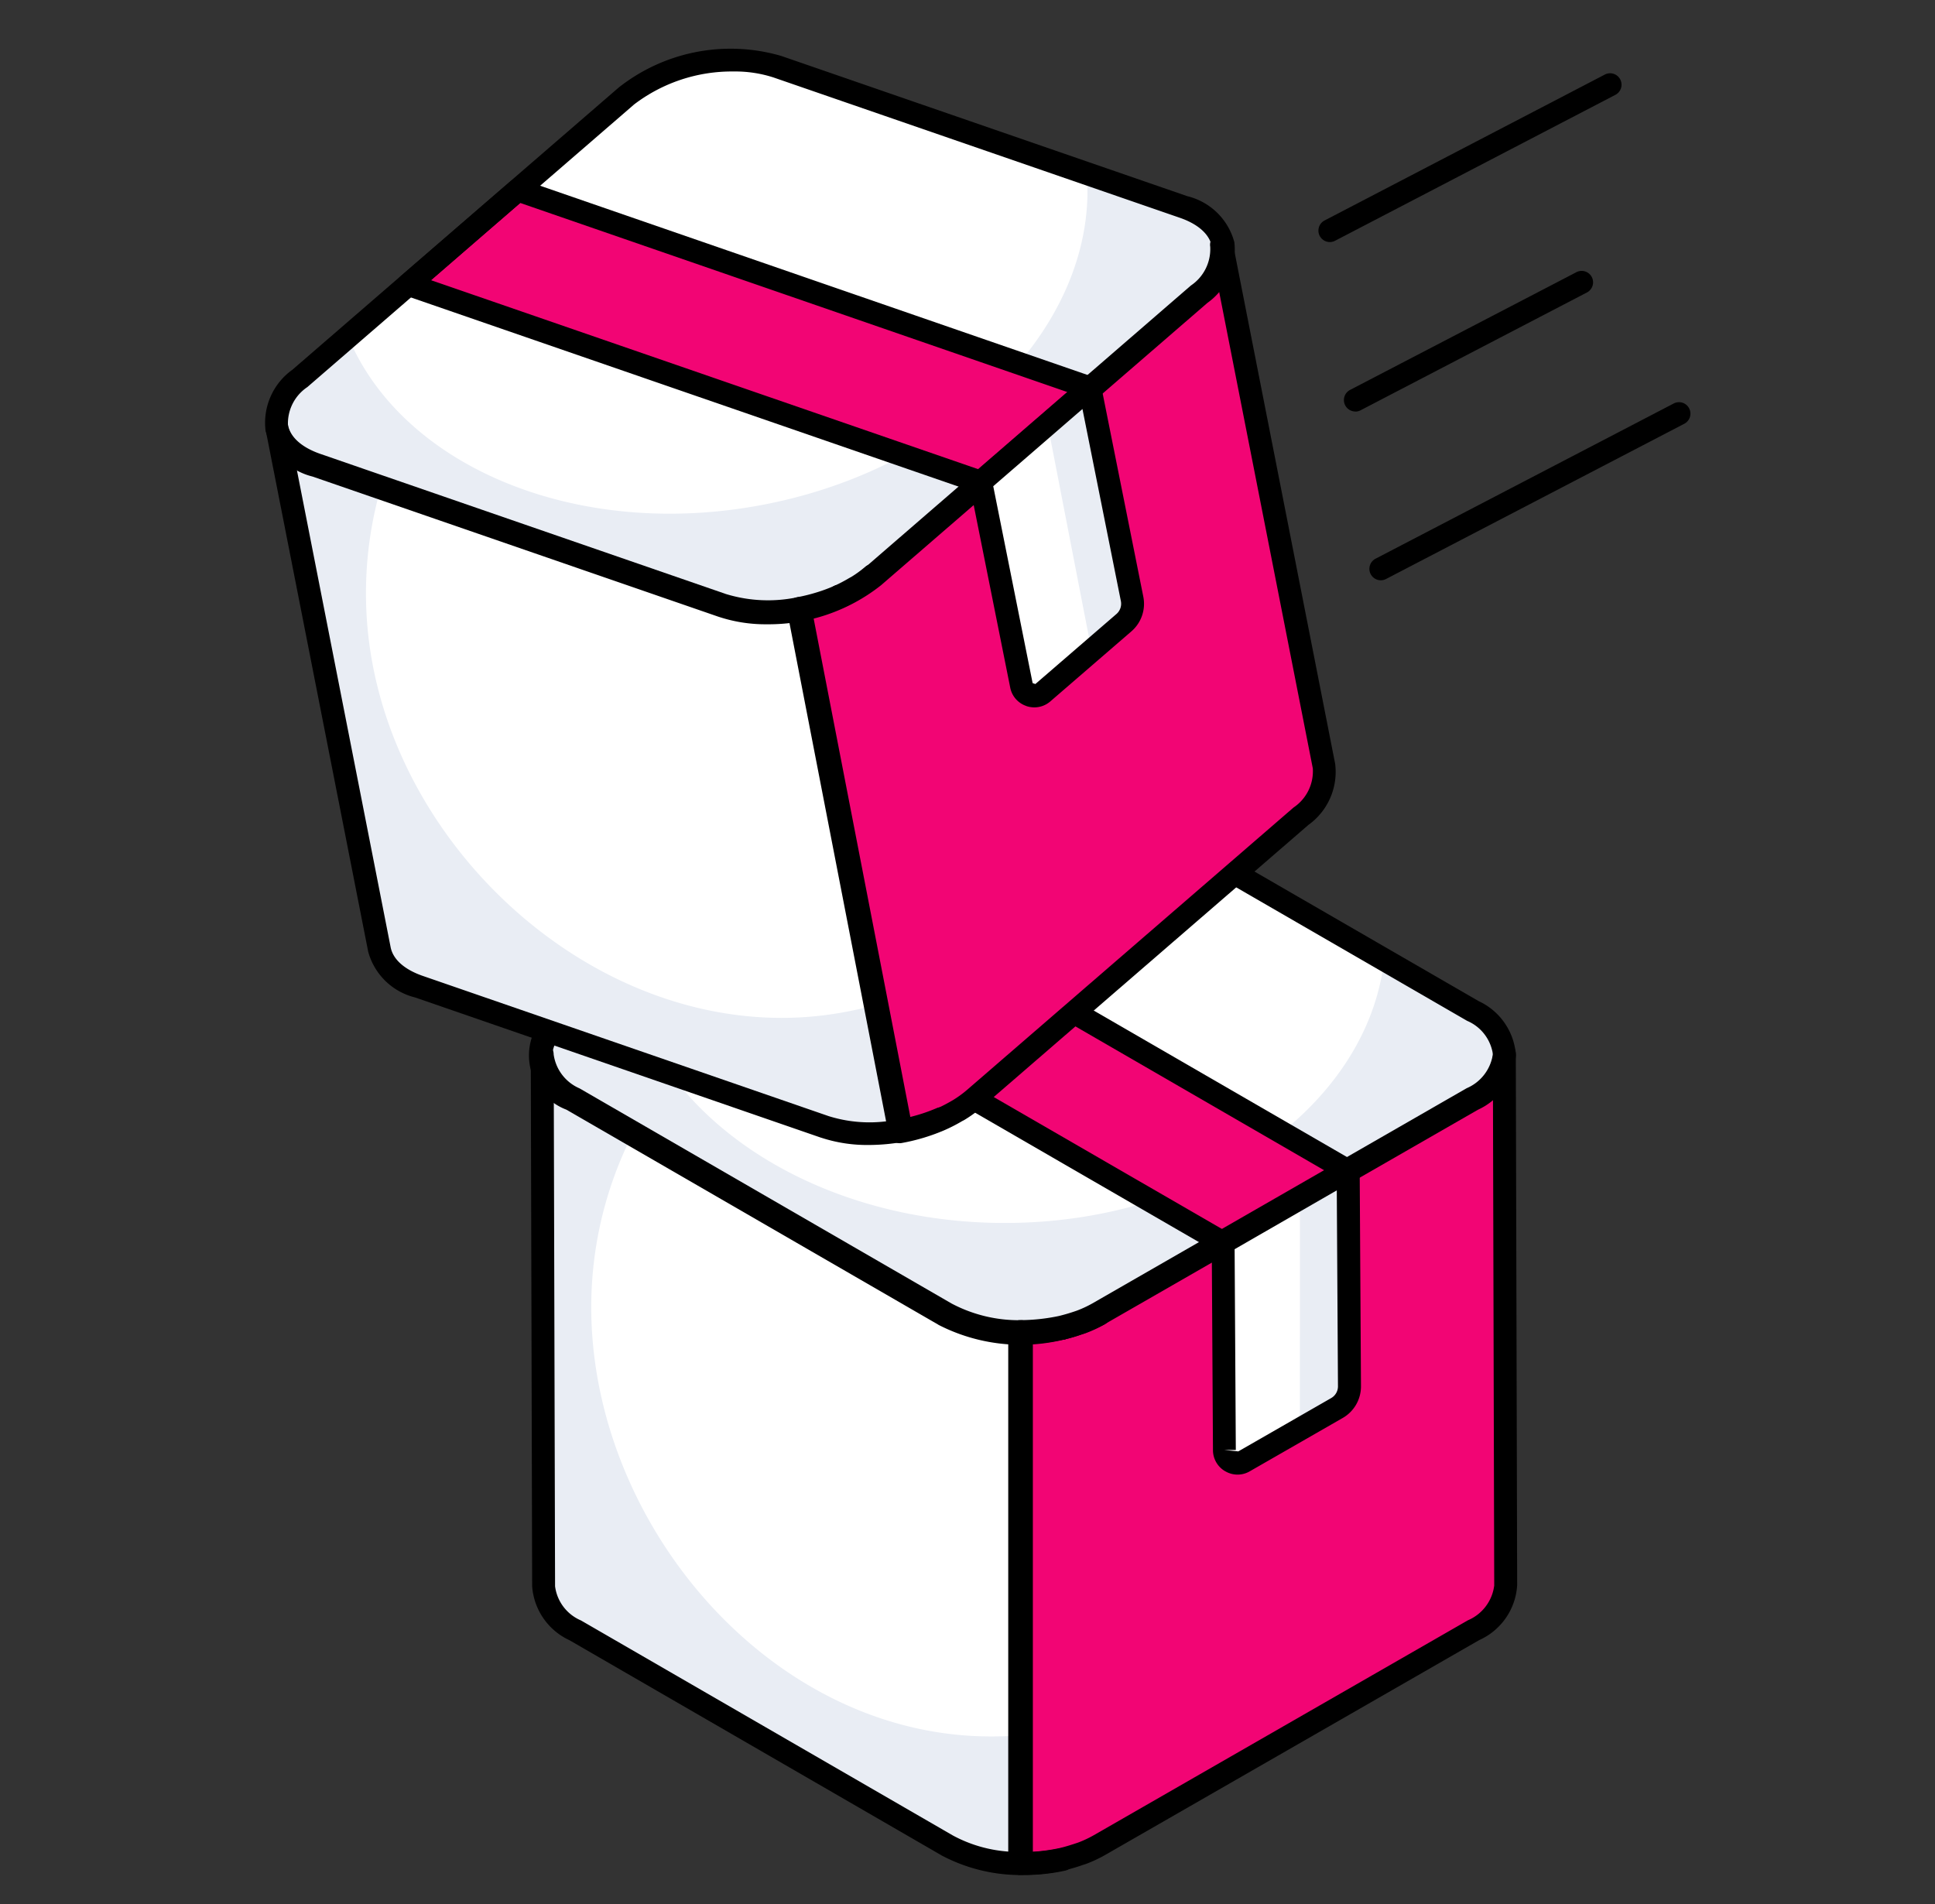 <svg xmlns="http://www.w3.org/2000/svg" width="125" height="123"><rect width="100%" height="100%" fill="#333333" stroke="none"/><defs><clipPath id="b"><path d="M0 0h125v123H0z"/></clipPath><style>.b{fill:#fff}.c{fill:#e9edf4}.d{fill:#f20574}</style></defs><g id="a" style="clip-path:url(#b)"><path class="b" d="M216.719 338.658c-.05.019-.107.03-.158.047.051-.018.107-.028.158-.047" transform="translate(-146.835 -253.227)"/><path class="b" d="m211.947 340.187-.042.007.042-.007" transform="translate(-143.31 -254.384)"/><path class="b" d="M213.17 338.854a9.714 9.714 0 0 1-1.091.325 9.707 9.707 0 0 0 1.091-.325" transform="translate(-143.443 -253.376)"/><path class="b" d="M201.01 340.5a11.905 11.905 0 0 0 2.653-.279 11.834 11.834 0 0 1-2.653.279" transform="translate(-135.066 -254.407)"/><path class="b" d="M218.328 336.518a7.778 7.778 0 0 1-1.12.521 7.726 7.726 0 0 0 1.12-.521" transform="translate(-147.326 -251.608)"/><path class="b" d="M75.934 209.046c-2.757 1.584-2.771 4.154-.032 5.738l24.029 13.892a11.012 11.012 0 0 0 9.95 0l24.172-13.888c2.757-1.584 2.777-4.151.038-5.734l-24.029-13.892a11.025 11.025 0 0 0-9.956 0Z" transform="translate(-38.946 -143.739)"/><path class="c" d="m75.9 251.373 24.025 13.893a11.046 11.046 0 0 0 9.952 0l24.174-13.9c2.754-1.585 2.776-4.143.043-5.727l-5.735-3.307c-1.1 9.538-11.65 17.011-24.507 17.012-12.3 0-22.508-6.839-24.348-15.766l-3.572 2.056c-2.754 1.584-2.776 4.154-.032 5.738" transform="translate(-38.941 -180.339)"/><path class="b" d="M75.9 270.611 99.927 284.5a10.1 10.1 0 0 0 4.888 1.179v34.362a11.944 11.944 0 0 0 2.684-.268 11.025 11.025 0 0 1-7.485-.9L75.99 304.979a3.469 3.469 0 0 1-2.044-2.847l-.089-34.368a3.491 3.491 0 0 0 2.044 2.847" transform="translate(-38.83 -199.658)"/><path class="c" d="m73.857 267.784.089 34.368A3.469 3.469 0 0 0 75.99 305l24.025 13.893a10.008 10.008 0 0 0 4.8 1.165v-8.284c-.645.054-1.3.075-1.969.075-14.255 0-25.822-13.76-25.823-27.718a24.737 24.737 0 0 1 2.71-11.283l-3.83-2.216a3.491 3.491 0 0 1-2.044-2.847" transform="translate(-38.828 -199.673)"/><path class="d" d="M201.01 285.6a11.834 11.834 0 0 0 2.653-.28l.042-.007a9.684 9.684 0 0 0 1.091-.325c.051-.018.107-.029.158-.047a7.789 7.789 0 0 0 1.12-.521l24.174-13.9a3.493 3.493 0 0 0 2.076-2.869l.088 34.349a3.478 3.478 0 0 1-2.076 2.89l-24.174 13.886a7.733 7.733 0 0 1-1.134.529c-.056.021-.117.033-.174.053a9.716 9.716 0 0 1-1.1.324c-.02 0-.041.006-.061.01a11.942 11.942 0 0 1-2.683.269Z" transform="translate(-135.142 -199.578)"/><path class="d" d="M201 310.58v9.388a12.385 12.385 0 0 0 2.69-.268.118.118 0 0 1 .054-.011 8.865 8.865 0 0 0 1.108-.332c.054-.021.108-.032.172-.054a7.783 7.783 0 0 0 1.13-.525l24.174-13.886a3.478 3.478 0 0 0 2.076-2.89l-.089-34.346a3.493 3.493 0 0 1-2.076 2.869l-4.949 2.837a18.645 18.645 0 0 1 4.95 12.492c0 11.379-10.811 25.184-24.173 25.185a28.142 28.142 0 0 1-5.067-.46" transform="translate(-135.136 -199.577)"/><path class="d" d="m115.445 222.469 33.945 19.63 8.079-4.646-33.935-19.63Z" transform="translate(-70.336 -161.783)"/><path class="d" d="m135.785 219.617 33.945 19.63 3.128-1.795-33.935-19.63Z" transform="translate(-85.73 -161.779)"/><path d="m216.515 337.239-.092-.743-.244-.7v.036l-.013-.034.013.034-.013-.034.013.034.083.707Z" transform="translate(-146.539 -251.065)"/><path d="M209.813 338.637a.733.733 0 0 0 .181-.023.767.767 0 0 0 .568-.729.737.737 0 0 0-.023-.18.72.72 0 0 0-.884-.527v.009a.811.811 0 0 0-.529.727.633.633 0 0 0 .022.164.7.7 0 0 0 .664.559" transform="translate(-141.21 -252.09)"/><path d="M209.781 337.619a.751.751 0 0 0 .166-.02 10.214 10.214 0 0 0 1.176-.348.739.739 0 0 0-.5-1.393 9.442 9.442 0 0 1-1.011.3.736.736 0 0 0-.574.719.727.727 0 0 0 .018.164.74.74 0 0 0 .72.575" transform="translate(-141.146 -251.077)"/><path d="M198.788 338.942a12.6 12.6 0 0 0 2.741-.3.739.739 0 0 0 .576-.722.722.722 0 0 0-.018-.162.742.742 0 0 0-.883-.559 12.06 12.06 0 0 1-2.487.261.74.74 0 0 0-.739.736.74.74 0 0 0 .734.74Z" transform="translate(-132.77 -252.114)"/><path d="M214.912 335.489a.745.745 0 0 0 .261-.049 8.772 8.772 0 0 0 1.225-.57.739.739 0 0 0-.732-1.284 7.091 7.091 0 0 1-1.016.473.739.739 0 0 0 .261 1.43" transform="translate(-145.03 -249.318)"/><path d="m97.266 226.985-24.03-13.893a3.748 3.748 0 0 1 .033-7.018l24.172-13.887a11.662 11.662 0 0 1 10.694 0l24.03 13.892a4.162 4.162 0 0 1 2.411 3.5 4.207 4.207 0 0 1-2.451 3.519l-24.171 13.887a11.678 11.678 0 0 1-10.687.005m.912-33.517-24.173 13.881a2.826 2.826 0 0 0-1.705 2.24 2.786 2.786 0 0 0 1.676 2.217L98.005 225.7a10.206 10.206 0 0 0 9.212-.005l24.171-13.887a2.833 2.833 0 0 0 1.71-2.242 2.782 2.782 0 0 0-1.673-2.211L107.4 193.466a10.365 10.365 0 0 0-9.218 0" transform="translate(-36.65 -141.408)"/><path d="m97.35 317.217-24.027-13.894a4.167 4.167 0 0 1-2.412-3.485l-.089-34.36v-.009a.739.739 0 0 1 .738-.739.739.739 0 0 1 .739.738v.007a2.813 2.813 0 0 0 1.677 2.2L98 281.568a9.281 9.281 0 0 0 4.522 1.08.741.741 0 0 1 .734.74v33.609a11.146 11.146 0 0 0 1.788-.236.739.739 0 0 1 .317 1.443 12.475 12.475 0 0 1-2.683.287 10.933 10.933 0 0 1-5.331-1.273m-.088-34.369-24.024-13.893a6.731 6.731 0 0 1-.926-.648l.082 31.53a2.787 2.787 0 0 0 1.675 2.208l24.026 13.892a8.87 8.87 0 0 0 3.693 1.046v-32.881a10.441 10.441 0 0 1-4.518-1.254m-23.68-14.533Z" transform="translate(-36.534 -197.363)"/><path d="M198.706 318.4a.741.741 0 0 1-.729-.74v-34.361a.737.737 0 0 1 .217-.523.837.837 0 0 1 .526-.216 12.343 12.343 0 0 0 2.525-.267 11.982 11.982 0 0 0 1.153-.343 7.172 7.172 0 0 0 1.014-.471l24.176-13.9a2.832 2.832 0 0 0 1.7-2.228.74.74 0 0 1 .738-.74.739.739 0 0 1 .739.738v.005l.088 34.336a4.158 4.158 0 0 1-2.447 3.537l-24.174 13.887a8.518 8.518 0 0 1-1.251.583s-.177.054-.179.056a10.419 10.419 0 0 1-1.247.359 12.555 12.555 0 0 1-2.672.285Zm29.613-49.536-24.176 13.9a8.52 8.52 0 0 1-1.394.622 10.137 10.137 0 0 1-1.221.357 12.443 12.443 0 0 1-2.076.279v32.888a11.486 11.486 0 0 0 1.842-.245c.352-.081.689-.187 1.175-.348a7.152 7.152 0 0 0 1.026-.478l24.176-13.889a2.822 2.822 0 0 0 1.7-2.246l-.081-31.517a6.26 6.26 0 0 1-.977.678" transform="translate(-132.845 -197.278)"/><path d="m146.727 240.446-33.945-19.628a.739.739 0 0 1 0-1.281l8.09-4.646a.742.742 0 0 1 .738 0l33.935 19.628a.739.739 0 0 1 0 1.281l-8.08 4.646a.742.742 0 0 1-.368.1.75.75 0 0 1-.37-.1m-25.486-24.062-6.609 3.8 32.468 18.769 6.6-3.795Z" transform="translate(-68.042 -159.491)"/><path class="b" d="m254.861 303.084.08 13.4a.848.848 0 0 0 1.27.731l6-3.444a1.614 1.614 0 0 0 .81-1.409l-.083-13.925Z" transform="translate(-175.838 -222.806)"/><path class="c" d="m275.209 300.235 3.125-1.8.083 13.925a1.614 1.614 0 0 1-.81 1.409l-2.4 1.374Z" transform="translate(-191.234 -222.803)"/><path d="M252.7 315.565a1.574 1.574 0 0 1-.8-1.369l-.079-13.4a.736.736 0 0 1 .371-.644l8.079-4.647a.739.739 0 0 1 1.107.637l.083 13.923a2.351 2.351 0 0 1-1.182 2.054l-6 3.443a1.567 1.567 0 0 1-1.58 0m.6-14.347.077 12.971h-.739l.9.09 6-3.445a.872.872 0 0 0 .438-.763l-.076-12.655Z" transform="translate(-173.543 -220.515)"/><path class="b" d="M156.993 143.137c-.046.028-.1.049-.146.077.046-.028.1-.048.146-.077" transform="translate(-101.633 -105.223)"/><path class="b" d="m152.575 145.614-.04.015.04-.015" transform="translate(-98.369 -107.098)"/><path class="b" d="M153.71 143.452a9.762 9.762 0 0 1-1.01.527 9.755 9.755 0 0 0 1.01-.527" transform="translate(-98.494 -105.461)"/><path class="b" d="M142.058 146.457a11.91 11.91 0 0 0 2.551-.78 11.823 11.823 0 0 1-2.551.78" transform="translate(-90.44 -107.146)"/><path class="b" d="M158.444 140.159a7.8 7.8 0 0 1-1 .725 7.751 7.751 0 0 0 1-.725" transform="translate(-102.086 -102.969)"/><path class="b" d="M4.574 23.632c-2.4 2.08-1.93 4.606 1.061 5.639l26.233 9.06a11.013 11.013 0 0 0 9.767-1.9l21.086-18.238c2.405-2.08 1.937-4.6-1.053-5.637L35.434 3.5a11.025 11.025 0 0 0-9.774 1.9Z" transform="translate(14.796 .815)"/><path class="c" d="m5.63 52.1 26.23 9.062a11.047 11.047 0 0 0 9.77-1.9l21.087-18.239c2.4-2.08 1.936-4.6-1.048-5.63l-6.259-2.155c.738 9.572-8.2 18.919-20.822 21.369-12.072 2.343-23.4-2.426-26.9-10.84l-3.115 2.7c-2.4 2.08-1.934 4.606 1.061 5.639" transform="translate(14.799 -22.017)"/><path class="b" d="M5.774 103.252 32 112.314a10.1 10.1 0 0 0 5.023.227l6.541 33.733a11.951 11.951 0 0 0 2.583-.775 11.024 11.024 0 0 1-7.52.538L12.4 136.974a3.469 3.469 0 0 1-2.549-2.406l-6.626-33.722a3.491 3.491 0 0 0 2.549 2.406" transform="translate(14.656 -73.237)"/><path class="c" d="m3.228 100.865 6.627 33.722a3.468 3.468 0 0 0 2.549 2.406l26.23 9.062a10.008 10.008 0 0 0 4.932.23l-1.577-8.132c-.624.176-1.264.322-1.919.449-13.995 2.716-27.968-8.589-30.626-22.293a24.744 24.744 0 0 1 .514-11.593l-4.182-1.445a3.491 3.491 0 0 1-2.549-2.406" transform="translate(14.654 -73.252)"/><path class="d" d="M142.058 75.6a11.823 11.823 0 0 0 2.551-.78c.013-.006.027-.009.04-.015a9.712 9.712 0 0 0 1.01-.526c.046-.028.1-.049.146-.077a7.8 7.8 0 0 0 1-.725l21.087-18.247a3.494 3.494 0 0 0 1.492-3.212l6.623 33.7a3.479 3.479 0 0 1-1.488 3.233l-21.089 18.241a7.7 7.7 0 0 1-1.012.735c-.051.031-.109.055-.16.085a9.741 9.741 0 0 1-1.017.528l-.057.022a11.942 11.942 0 0 1-2.583.774Z" transform="translate(-90.475 -36.227)"/><path class="d" d="m161.575 100.123 1.787 9.216a12.4 12.4 0 0 0 2.59-.775.116.116 0 0 1 .05-.021 8.891 8.891 0 0 0 1.025-.537c.049-.031.1-.052.159-.085a7.781 7.781 0 0 0 1.009-.73l21.089-18.236a3.48 3.48 0 0 0 1.488-3.233l-6.623-33.7a3.494 3.494 0 0 1-1.492 3.212l-4.318 3.728a18.64 18.64 0 0 1 7.237 11.32c2.166 11.171-5.82 26.783-18.938 29.329a28.153 28.153 0 0 1-5.062.514" transform="translate(-105.245 -36.227)"/><path class="d" d="m38.18 43.668 37.06 12.8 7.047-6.1-37.049-12.802Z" transform="translate(-11.788 -25.291)"/><path class="d" d="m55.918 39.926 37.06 12.8 2.729-2.358-37.05-12.802Z" transform="translate(-25.208 -25.292)"/><path d="m156.506 141.872-.223-.716-.371-.639.006.02-.01-.018.01.018-.01-.018.01.018.218.694Z" transform="translate(-100.923 -103.24)"/><path d="m152.029 144.017-.068-.206.085.2a.754.754 0 0 0 .408-.976.714.714 0 0 0-.95-.395Z" transform="translate(-97.589 -104.8)"/><path d="M150.4 142.42a.768.768 0 0 0 .3-.063 10.514 10.514 0 0 0 1.08-.563.739.739 0 0 0-.749-1.273 10.283 10.283 0 0 1-.927.485.007.007 0 0 0-.007 0 .739.739 0 0 0 .3 1.414" transform="translate(-96.199 -103.163)"/><path d="M139.762 144.891a.882.882 0 0 0 .137-.013 12.816 12.816 0 0 0 1.493-.375 12.309 12.309 0 0 0 1.213-.453h.005a.739.739 0 0 0-.594-1.353 10.241 10.241 0 0 1-1.078.4 11.487 11.487 0 0 1-1.306.326s0 0-.005 0a.739.739 0 0 0 .137 1.465" transform="translate(-88.144 -104.84)"/><path d="M155.152 139.33a.738.738 0 0 0 .387-.11 8.513 8.513 0 0 0 1.094-.8.738.738 0 1 0-.963-1.118 7.131 7.131 0 0 1-.906.655.741.741 0 0 0-.351.631.74.74 0 0 0 .74.738" transform="translate(-99.792 -100.674)"/><path d="m29.327 36.716-26.235-9.06a4.168 4.168 0 0 1-3.034-2.975 4.208 4.208 0 0 1 1.733-3.923L22.877 2.521A11.678 11.678 0 0 1 33.376.486l26.233 9.06a4.158 4.158 0 0 1 3.032 2.969A4.21 4.21 0 0 1 60.9 16.44L39.819 34.678a11.7 11.7 0 0 1-7.374 2.522 9.621 9.621 0 0 1-3.118-.485M23.844 3.639 2.758 21.877A2.826 2.826 0 0 0 1.509 24.4c.152.79.886 1.45 2.066 1.858l26.234 9.06a10.216 10.216 0 0 0 9.043-1.761l21.086-18.235a2.832 2.832 0 0 0 1.252-2.527c-.152-.788-.885-1.445-2.063-1.853l-26.234-9.06a8.016 8.016 0 0 0-2.593-.393 10.41 10.41 0 0 0-6.46 2.15" transform="translate(17.096 3.129)"/><path d="m36.095 144.439-26.231-9.062a4.17 4.17 0 0 1-3.031-2.962L.208 98.7a.094.094 0 0 1 0-.013.739.739 0 0 1 1.45-.283v.013c.155.774.887 1.425 2.063 1.838l26.228 9.062a9.284 9.284 0 0 0 4.646.2.744.744 0 0 1 .861.586l6.4 32.993a10.815 10.815 0 0 0 1.708-.572.739.739 0 0 1 .587 1.356 12.778 12.778 0 0 1-4.986 1.028 9.5 9.5 0 0 1-3.069-.471m-1.953-33.353a10.428 10.428 0 0 1-4.675-.37l-26.231-9.06a6.694 6.694 0 0 1-1.032-.46l6.079 30.938c.152.783.886 1.439 2.064 1.849l26.23 9.062a8.825 8.825 0 0 0 3.825.323ZM3.461 100.956Z" transform="translate(16.951 -70.941)"/><path d="m145.579 107.182-6.541-33.732a.737.737 0 0 1 .587-.866 11.408 11.408 0 0 0 2.43-.745c.327-.146.636-.314 1.067-.557a7 7 0 0 0 .9-.655l21.089-18.249a2.832 2.832 0 0 0 1.248-2.511.739.739 0 0 1 1.45-.283l6.623 33.7a4.215 4.215 0 0 1-1.729 3.939l-21.09 18.238a8.652 8.652 0 0 1-1.116.81l-.164.087a10.264 10.264 0 0 1-1.157.592 12.654 12.654 0 0 1-2.744.822.663.663 0 0 1-.133.013.74.74 0 0 1-.724-.6M166.08 53.5l-21.089 18.246a8.215 8.215 0 0 1-1.253.878 10.069 10.069 0 0 1-1.127.581 12.408 12.408 0 0 1-1.985.673l6.26 32.284a11.432 11.432 0 0 0 1.761-.592 11.571 11.571 0 0 0 1.089-.566 7 7 0 0 0 .915-.664l21.091-18.24a2.821 2.821 0 0 0 1.245-2.529l-6.078-30.925a6.366 6.366 0 0 1-.829.853" transform="translate(-88.18 -33.933)"/><path d="m72.7 54.878-37.06-12.8a.74.74 0 0 1-.242-1.257l7.058-6.1a.742.742 0 0 1 .725-.139l37.05 12.807a.74.74 0 0 1 .242 1.257l-7.048 6.1a.733.733 0 0 1-.725.139M43.1 36.11l-5.763 4.99 35.445 12.243 5.758-4.983Z" transform="translate(-9.492 -22.999)"/><path class="b" d="m190.386 96.258 2.629 13.14a.848.848 0 0 0 1.386.476l5.237-4.524a1.615 1.615 0 0 0 .527-1.538l-2.731-13.654Z" transform="translate(-127.031 -65.127)"/><path class="c" d="m208.135 92.518 2.726-2.36 2.731 13.654a1.614 1.614 0 0 1-.527 1.538l-2.09 1.805Z" transform="translate(-140.462 -65.126)"/><path d="M191.036 108.444a1.57 1.57 0 0 1-1.042-1.191l-2.629-13.14a.74.74 0 0 1 .241-.7l7.048-6.1a.75.75 0 0 1 .722-.141.742.742 0 0 1 .485.555l2.731 13.654a2.351 2.351 0 0 1-.768 2.24l-5.236 4.524a1.577 1.577 0 0 1-1.033.388 1.623 1.623 0 0 1-.52-.086m-2.137-14.2 2.544 12.718.178.059 5.238-4.524a.878.878 0 0 0 .285-.833l-2.482-12.41Z" transform="translate(-124.735 -62.836)"/><path d="M281.018 17.494a.724.724 0 0 0 .34-.085l18.105-9.425a.738.738 0 1 0-.682-1.31L280.676 16.1a.739.739 0 0 0 .342 1.394" transform="translate(-195.11 -1.857)"/><path d="M287.782 68.1a.726.726 0 0 0 .34-.085l14.62-7.61a.738.738 0 1 0-.682-1.31L287.44 66.7a.739.739 0 0 0 .342 1.394" transform="translate(-200.227 -41.511)"/><path d="M294.542 105.557a.726.726 0 0 0 .34-.085l19.263-10.027a.738.738 0 1 0-.682-1.31L294.2 104.163a.739.739 0 0 0 .342 1.394" transform="translate(-205.341 -68.07)"/></g></svg>